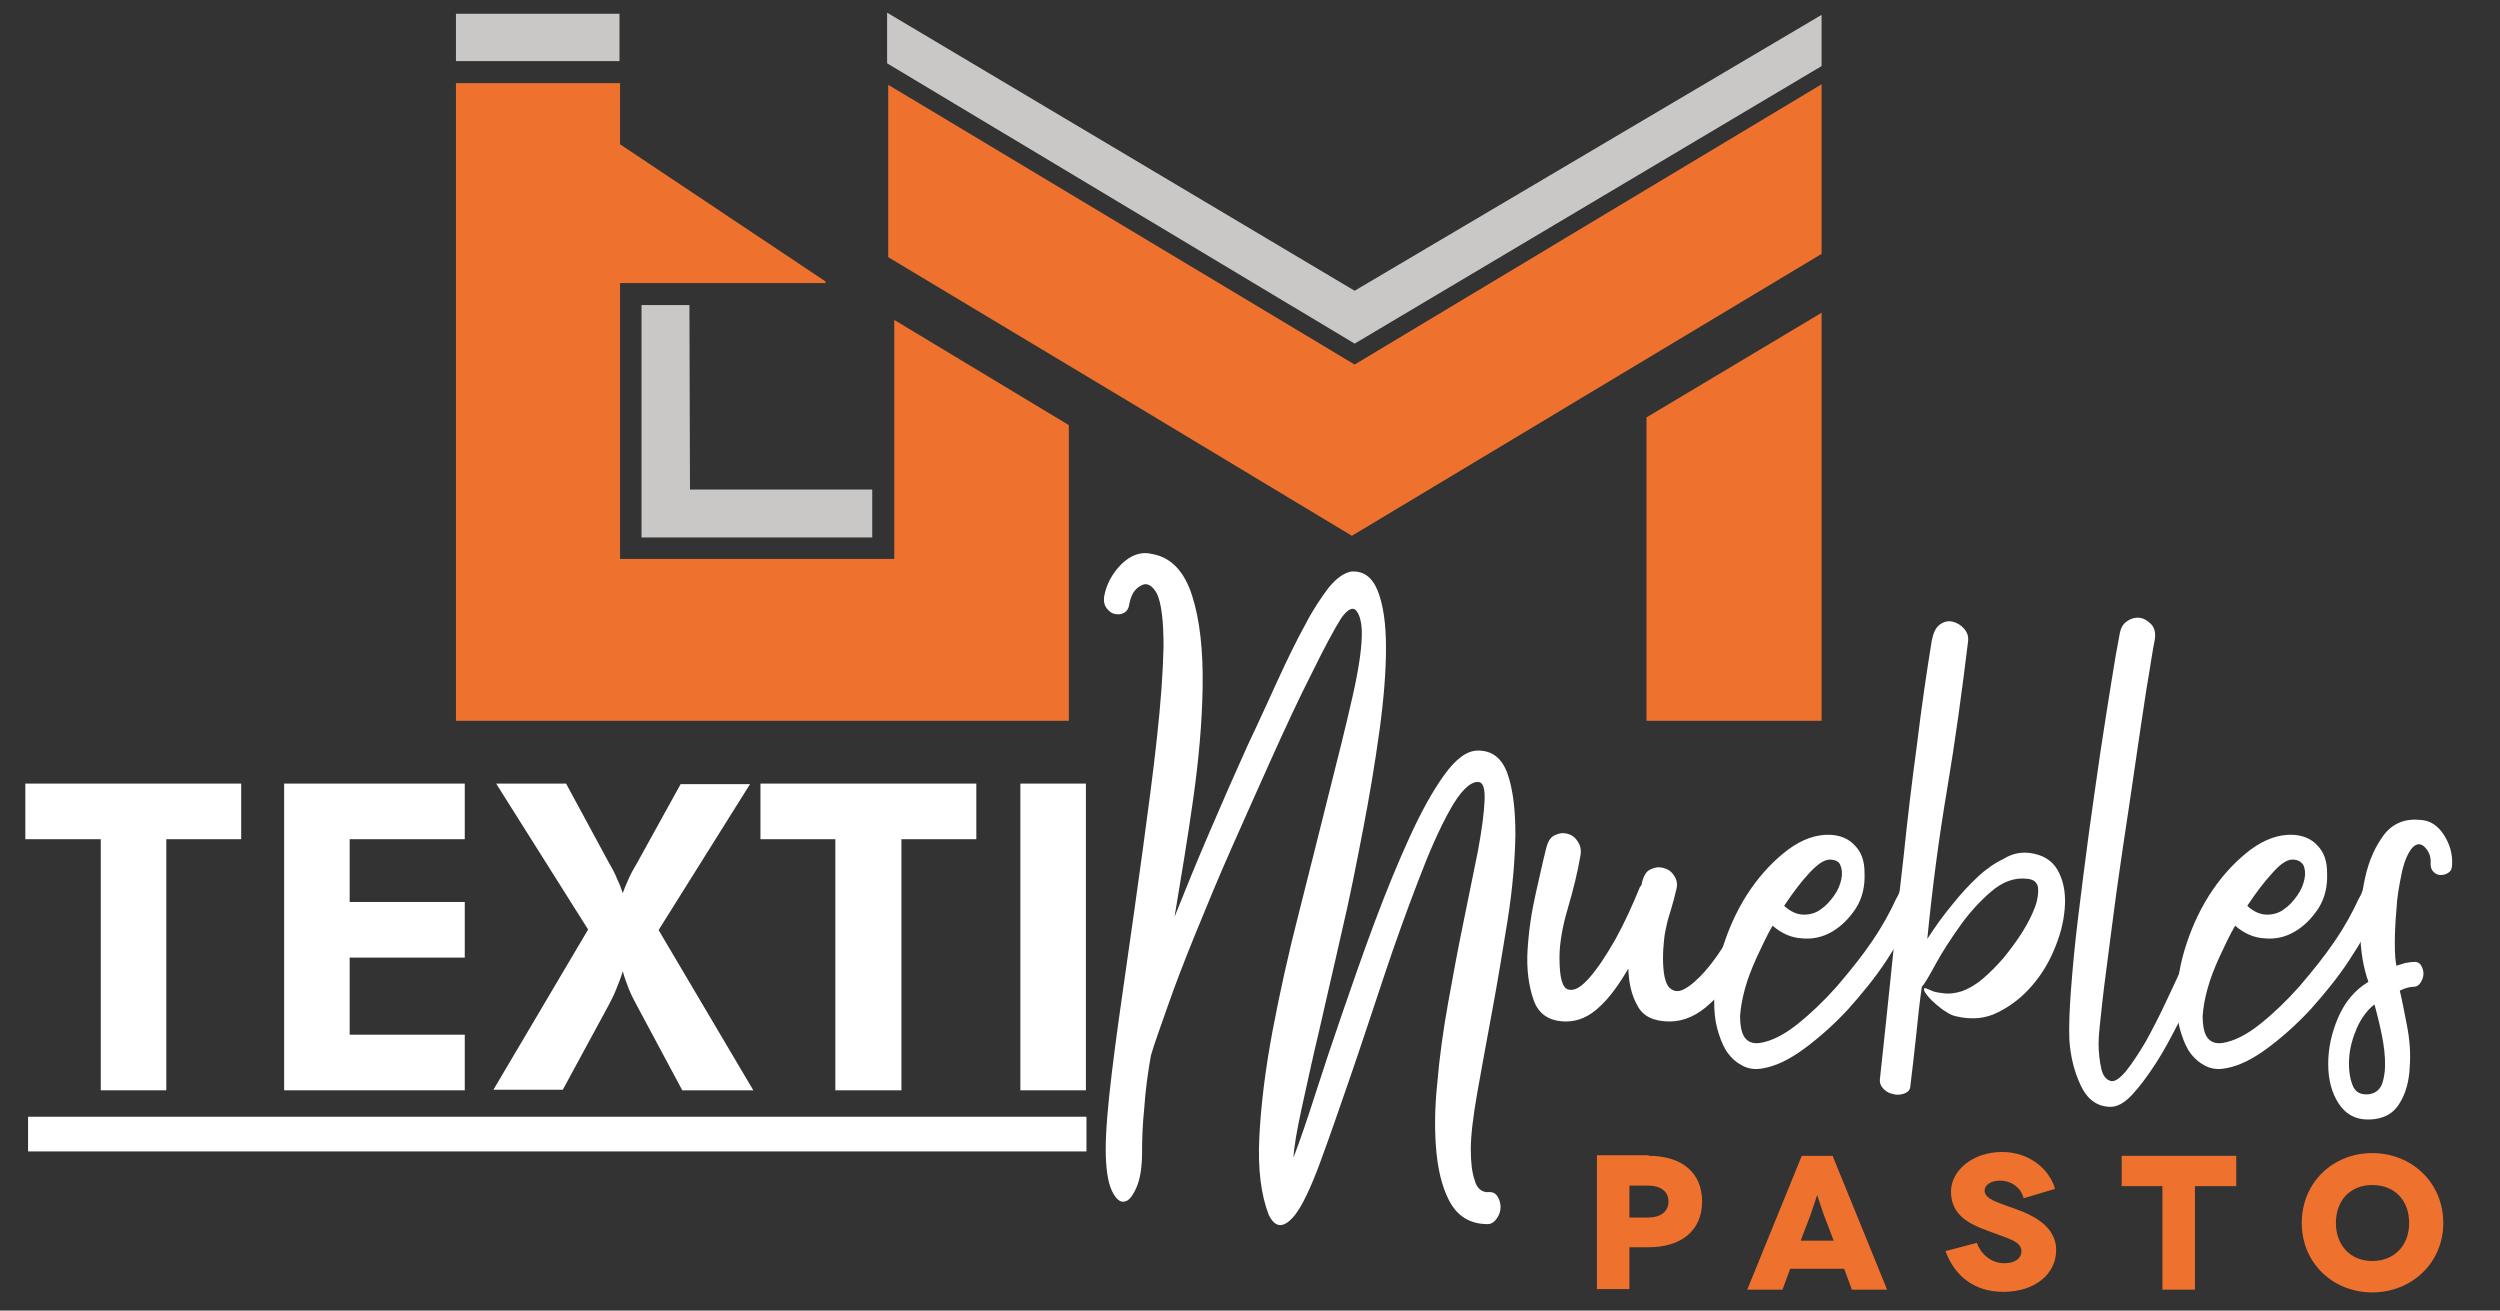 <?xml version="1.0" encoding="utf-8"?>
<!-- Generator: Adobe Illustrator 26.0.0, SVG Export Plug-In . SVG Version: 6.00 Build 0)  -->
<svg version="1.2" baseProfile="tiny" id="Capa_1" xmlns="http://www.w3.org/2000/svg" xmlns:xlink="http://www.w3.org/1999/xlink"
	 x="0px" y="0px" viewBox="0 0 454 238" overflow="visible" xml:space="preserve">
<rect x="0" y="0" width="454" height="238" fill="#333333" stroke="none"/>
<rect x="5.1" y="202.8" fill-rule="evenodd" fill="#FFFFFF" width="192.2" height="6.3"/>
<rect x="82.8" y="2.5" fill-rule="evenodd" fill="#CAC8C6" width="29.7" height="8.6"/>
<polygon fill-rule="evenodd" fill="#CAC8C6" points="330.8,12 330.8,2.7 246,52.8 161.1,2.3 161.1,11.5 246,62.4 "/>
<polygon fill-rule="evenodd" fill="#FFFFFF" points="30.2,152.4 30.2,198 18.3,198 18.3,152.4 4.6,152.4 4.6,142.3 43.8,142.3 
	43.8,152.4 "/>
<polygon fill-rule="evenodd" fill="#FFFFFF" points="51.6,198 51.6,142.3 84.4,142.3 84.4,152.4 63.5,152.4 63.5,163.8 84.4,163.8 
	84.4,173.9 63.5,173.9 63.5,187.9 84.4,187.9 84.4,198 "/>
<path fill-rule="evenodd" fill="#FFFFFF" d="M110.7,156.9c0.6,1,1.1,2,1.4,2.8c0.4,0.8,0.7,1.6,1,2.5c0.3-0.9,0.7-1.8,1.1-2.7
	c0.4-0.9,0.9-1.8,1.5-2.8l7.9-14.3h12.6l-16.6,26.5l17.2,29.1h-12.9l-8.3-15.5c-0.5-0.9-1-1.9-1.4-2.9c-0.4-1-0.8-2.1-1.1-3.2
	c-0.4,1.3-0.9,2.5-1.3,3.5c-0.4,1-0.9,1.9-1.3,2.7l-8.3,15.3H89.6l17.2-29.1l-16.7-26.5h12.7L110.7,156.9z"/>
<polygon fill-rule="evenodd" fill="#FFFFFF" points="163.7,152.4 163.7,198 151.7,198 151.7,152.4 138.1,152.4 138.1,142.3 
	177.3,142.3 177.3,152.4 "/>
<rect x="185.3" y="142.3" fill-rule="evenodd" fill="#FFFFFF" width="11.9" height="55.7"/>
<polygon fill-rule="evenodd" fill="#EE722D" points="194.1,77.2 162.4,58.1 162.4,101.5 112.6,101.5 112.6,51.4 149.9,51.4 
	149.9,51.1 112.6,26.2 112.6,15.1 82.8,15.1 82.8,101.5 82.8,107 82.8,130.9 167.2,130.9 167.2,130.9 194.1,130.9 "/>
<polygon fill-rule="evenodd" fill="#EE722D" points="330.8,46.1 330.8,15.3 246,66.2 161.3,15.4 161.3,46.7 206.8,74 245.5,97.3 "/>
<polygon fill-rule="evenodd" fill="#EE722D" points="299,75.8 299,130.9 330.8,130.9 330.8,56.8 "/>
<polygon fill-rule="evenodd" fill="#CAC8C6" points="125.3,88.9 125.2,55.4 116.5,55.4 116.5,97.6 116.9,97.6 125.3,97.6 
	158.4,97.6 158.4,88.9 "/>
<path fill-rule="evenodd" fill="#FFFFFF" d="M270,216.5c0.9-0.1,1.5,0.1,1.9,0.7c0.4,0.6,0.6,1.3,0.6,2c0,0.7-0.2,1.4-0.7,2.1
	c-0.4,0.6-1,1-1.6,1c-3,0-5.1-1.2-6.6-3.5c-1.4-2.3-2.3-5.4-2.7-9.1c-0.4-3.8-0.4-8.1,0.1-12.9c0.4-4.8,1.1-9.8,2-14.8
	c0.9-5,1.8-9.9,2.8-14.7c1-4.8,1.8-9,2.6-12.8c0.7-3.8,1.1-6.8,1.2-9.1c0.1-2.3-0.3-3.4-1.2-3.4c-1.5,0-3.2,1.7-5.1,5.1
	c-1.9,3.4-3.8,7.7-5.8,13c-2,5.2-4.1,11-6.2,17.3c-2.1,6.3-4.1,12.4-6.1,18.2c-2,5.8-3.8,11-5.5,15.6c-1.7,4.6-3.2,7.7-4.5,9.4
	c-2,2.5-3.6,2.5-4.8,0c-1.4-3.6-2-8.3-1.7-14.2c0.3-5.9,1.1-12.3,2.4-19.2c1.3-6.9,2.9-14.1,4.8-21.5c1.9-7.4,3.6-14.4,5.3-21.1
	c1.7-6.7,3.2-12.7,4.4-18c1.2-5.3,1.8-9.4,1.7-12.2c-0.1-1.8-0.5-3-1.1-3.6c-0.6-0.6-1.5-0.1-2.6,1.4c-1.2,1.9-3,5.2-5.3,9.9
	c-2.4,4.7-4.9,10.1-7.6,16.1c-2.3,5.1-4.6,10.3-7,15.7c-2.4,5.4-4.5,10.5-6.5,15.4c-2,4.9-3.7,9.3-5.1,13.3c-1.4,4-2.5,7-3.1,9.1
	c-0.6,3.4-1,6.5-1.2,9.5c-0.3,2.9-0.4,5.6-0.4,8c0,2.6-0.3,4.8-1,6.4c-0.7,1.6-1.4,2.5-2.2,2.6c-0.8,0.2-1.6-0.5-2.3-2
	c-0.7-1.5-1.1-4-1.1-7.5c0-3.4,0.4-8,1.1-13.8c0.7-5.8,1.6-12.2,2.6-19.1c1-6.9,2-14,3-21.3c1-7.3,1.9-14.1,2.6-20.5
	c0.7-6.4,1.1-11.9,1.2-16.6c0-4.7-0.4-7.9-1.2-9.6c-0.9-1.6-1.9-2.1-3-1.4c-1.1,0.6-1.7,1.7-2,3.2c-0.1,0.8-0.4,1.4-1,1.7
	c-0.5,0.3-1.1,0.3-1.6,0.2c-0.6-0.1-1-0.4-1.5-1c-0.4-0.5-0.6-1.2-0.5-2.1c0.4-2.3,1.5-4.3,3.2-6c1.7-1.6,3.5-2.3,5.5-1.8
	c3.5,0.6,5.9,3.2,7.3,7.6c1.4,4.4,2,9.9,1.9,16.6c-0.1,6.4-0.7,13.1-1.7,20.2c-1,7.1-2.2,14.3-3.4,21.5c2-5,4.1-10.2,6.4-15.5
	c2.3-5.4,4.6-10.6,6.9-15.7c2-4.2,3.8-8.2,5.5-11.9c1.7-3.7,3.3-7,4.9-9.9c1.5-2.9,3-5.1,4.3-6.8c1.4-1.7,2.7-2.6,4-2.9
	c2.3-0.2,3.9,1,4.9,3.5c1,2.5,1.5,6,1.5,10.3c0,4.3-0.4,9.4-1.2,15.2c-0.8,5.8-1.8,11.8-3,18c-1.2,6.2-2.4,12.4-3.9,18.7
	c-1.4,6.3-2.8,12.1-4,17.5c-1.3,5.4-2.3,10.2-3.2,14.2c-0.9,4.1-1.4,7.1-1.5,9c1-2.6,2.3-6.3,3.8-11c1.5-4.7,3.2-9.8,5.1-15.3
	c1.9-5.5,3.8-11,5.9-16.6c2.1-5.6,4.2-10.7,6.3-15.3c2.1-4.6,4.2-8.4,6.3-11.3c2.1-2.9,4.1-4.4,6.1-4.4c2.6,0,4.4,1.4,5.4,4.3
	c1,2.9,1.4,6.6,1.4,11.1c-0.1,4.6-0.5,9.6-1.4,15.3c-0.9,5.6-1.8,11.1-2.8,16.5c-1,5.4-1.9,10.3-2.7,14.8c-0.8,4.5-1.2,8-1.2,10.4
	c0,2.3,0.2,4.2,0.7,5.6C268.1,215.6,268.9,216.4,270,216.5"/>
<path fill-rule="evenodd" fill="#FFFFFF" d="M318.8,160.7c0.4-0.8,0.8-1.3,1.3-1.5c0.5-0.2,1-0.2,1.5,0.1c0.4,0.2,0.8,0.6,0.9,1.2
	c0.2,0.6,0.1,1.3-0.3,2.1c-0.7,1.7-1.4,3.5-2.1,5.2c-0.7,1.7-1.5,3.4-2.4,5c-2.2,3.9-4.5,7.1-7,9.3c-2.4,2.3-4.9,3.4-7.5,3.4
	c-2.8,0-4.8-0.9-5.8-2.8c-1.1-1.9-1.6-4.1-1.7-6.8c-1.7,2.9-3.4,5.3-5.3,7c-1.8,1.7-3.8,2.6-6,2.6c-3,0-5-1.3-5.9-3.9
	c-0.9-2.6-1.3-5.6-1.1-9c0.2-3.4,0.7-6.9,1.5-10.4c0.8-3.5,1.4-6.3,1.9-8.2c0.3-1.2,0.8-2,1.5-2.3c0.8-0.4,1.5-0.5,2.3-0.3
	c0.8,0.2,1.4,0.6,1.9,1.4c0.5,0.7,0.7,1.6,0.5,2.6c-0.5,3-1.3,6.2-2.3,9.6c-1,3.4-1.5,6.4-1.5,8.9c0,3.6,0.5,5.5,1.6,5.8
	c1.1,0.3,2.3-0.4,3.8-2.1c1.5-1.7,3.1-4.1,4.8-7.1c1.7-3.1,3.1-6.2,4.4-9.4l0.3-0.4l0.1-0.5c0.3-1.2,0.8-2,1.5-2.3
	c0.8-0.4,1.5-0.5,2.3-0.3c0.8,0.2,1.5,0.6,2,1.4c0.5,0.7,0.7,1.6,0.4,2.6c-0.3,1.3-0.6,2.4-0.9,3.4c-0.3,1-0.6,1.9-0.8,2.8
	c-0.2,0.9-0.4,1.8-0.5,2.8c-0.1,1-0.2,2.1-0.2,3.4c0,2.8,0.4,4.5,1.1,5.3c0.8,0.8,1.7,0.9,2.8,0.3c1.1-0.6,2.4-1.7,3.8-3.3
	c1.4-1.6,2.8-3.6,4.1-5.8c1.1-1.7,1.9-3.4,2.6-4.9C317.3,164.2,318,162.5,318.8,160.7"/>
<path fill-rule="evenodd" fill="#FFFFFF" d="M345.5,160.8c0.4-0.8,0.8-1.4,1.3-1.6c0.5-0.2,1-0.2,1.5,0c0.4,0.2,0.7,0.6,0.9,1.2
	c0.2,0.6,0.1,1.3-0.3,2.1c-0.2,0.5-0.4,0.9-0.6,1.4c-0.2,0.5-0.5,1-0.7,1.6c-1.2,2.8-2.9,5.7-5,8.9c-2.1,3.2-4.5,6.1-7,8.9
	c-2.6,2.8-5.2,5.1-7.9,7.1c-2.7,2-5.2,3.2-7.5,3.6c-1.5,0.3-2.8,0.1-4-0.6c-1.1-0.6-2.1-1.6-2.8-2.7c-0.7-1.2-1.2-2.6-1.6-4.1
	c-0.4-1.6-0.5-3.2-0.5-4.8c0-3.4,0.6-6.9,1.8-10.5c1.2-3.6,2.8-6.9,4.8-9.8c2-2.9,4.3-5.3,6.8-7.2c2.6-1.9,5.1-2.8,7.7-2.7
	c1.8,0.1,3.3,0.7,4.4,1.9c1.2,1.2,1.8,2.8,1.8,5c0.1,2.5-0.4,4.6-1.6,6.5c-1.2,1.8-2.6,3.2-4.3,4.2c-1.7,1-3.6,1.4-5.5,1.2
	c-1.9-0.1-3.7-0.9-5.3-2.3c-1.1,1.9-2,3.9-2.9,5.8c-0.9,2-1.6,3.8-2.1,5.6c-0.5,1.8-0.8,3.5-0.9,5c0,1.6,0.2,2.8,0.7,3.7
	c0.6,1,1.6,1.4,2.9,1.2c2-0.3,4.3-1.4,6.8-3.4c2.5-2,4.9-4.3,7.2-6.9c2.3-2.7,4.5-5.4,6.4-8.2c1.9-2.8,3.3-5.4,4.3-7.6
	c0.3-0.5,0.5-0.9,0.7-1.4C345.1,161.6,345.3,161.2,345.5,160.8 M332.3,156.1L332.3,156.1c-1,0-2.2,0.8-3.7,2.4c-1.5,1.6-3,3.6-4.6,6
	c1.2,1.1,2.4,1.6,3.6,1.6c1.1,0,2.2-0.3,3.1-1c0.9-0.6,1.7-1.5,2.4-2.5c0.7-1,1.1-2,1.3-3c0.2-1,0.1-1.8-0.2-2.5
	C334,156.5,333.3,156.1,332.3,156.1"/>
<path fill-rule="evenodd" fill="#FFFFFF" d="M368.6,154.9c2.3,0.3,4,1.3,5,3c1,1.7,1.5,3.8,1.4,6.3c-0.1,2.4-0.6,4.9-1.7,7.6
	c-1,2.6-2.4,5-4.2,7.1c-1.8,2.1-3.8,3.7-6.2,4.9c-2.3,1.2-4.8,1.4-7.5,0.8c-0.5-0.1-1.2-0.3-1.9-0.8c-0.7-0.4-1.3-0.9-1.9-1.4
	c-0.6-0.5-1.1-1-1.5-1.5c-0.4-0.5-0.7-0.9-0.7-1.2c0-0.3,0.1-0.3,0.4-0.2c0.3,0.1,0.7,0.3,1.2,0.5c0.5,0.2,1.2,0.3,2.1,0.4
	c0.9,0.1,1.9,0,3.2-0.4c1.1-0.4,2.4-1.1,3.7-2.2c1.3-1.1,2.6-2.4,3.9-3.9c1.2-1.5,2.4-3.1,3.4-4.7c1-1.6,1.8-3.2,2.3-4.6
	c0.5-1.4,0.6-2.6,0.5-3.5c-0.2-0.9-0.8-1.4-1.9-1.5c-2.3-0.3-4.5,0.5-6.6,2.3c-2.1,1.8-4,3.9-5.7,6.3c-1.7,2.4-3.2,4.7-4.4,6.9
	c-1.2,2.2-2,3.6-2.5,4.1c-0.4,2.8-0.7,5.6-1,8.6c-0.3,3-0.7,6.2-1.1,9.6c-0.1,0.6-0.4,0.9-1.1,1.2c-0.6,0.2-1.3,0.3-1.9,0.1
	c-0.7-0.1-1.3-0.4-1.8-0.9c-0.5-0.5-0.8-1.1-0.7-1.9c0.7-6.4,1.4-13.1,2.1-19.9c0.7-6.9,1.4-13.7,2.2-20.5
	c0.7-6.8,1.5-13.5,2.4-20.1c0.8-6.6,1.7-12.9,2.7-19c0.3-1.5,0.7-2.4,1.5-3c0.7-0.5,1.5-0.7,2.3-0.5c0.8,0.2,1.5,0.6,2.1,1.3
	c0.6,0.7,0.8,1.4,0.7,2.3c-1.1,9-2.3,17.9-3.8,26.8c-1.5,8.9-2.7,18-3.6,27.2c1.5-2.3,3-4.4,4.6-6.3c1.5-1.9,3.1-3.6,4.6-5
	c1.5-1.4,3.1-2.5,4.6-3.2C365.4,155,367,154.7,368.6,154.9"/>
<path fill-rule="evenodd" fill="#FFFFFF" d="M402.8,160.8c0.4-0.8,0.8-1.4,1.3-1.6c0.5-0.2,1-0.2,1.5,0c0.4,0.2,0.7,0.6,0.9,1.2
	c0.2,0.6,0.1,1.3-0.3,2.1c-0.7,1.6-1.6,3.6-2.6,6c-1,2.5-2.2,5.1-3.5,8c-1.3,2.8-2.7,5.7-4.2,8.7c-1.5,2.9-2.9,5.6-4.4,7.9
	c-1.5,2.3-2.9,4.2-4.3,5.7c-1.4,1.5-2.7,2.2-3.9,2.2c-2.4,0-4.2-1.3-5.4-3.8c-1.2-2.5-1.9-5.3-2.1-8.3c-0.1-2.3,0-5.4,0.3-9.3
	c0.3-3.9,0.7-8.3,1.3-13.1c0.6-4.8,1.2-9.8,1.9-14.9c0.7-5.1,1.4-10,2.1-14.8c0.7-4.7,1.4-9,2-12.8c0.6-3.8,1.1-6.7,1.5-8.7
	c0.2-1.2,0.6-2,1.4-2.5c0.7-0.5,1.5-0.7,2.3-0.6c0.8,0.1,1.5,0.6,2.1,1.2c0.6,0.7,0.8,1.6,0.6,2.8c-0.4,1.9-0.8,4.9-1.5,8.9
	c-0.6,4-1.3,8.5-2,13.4c-0.7,5-1.5,10.1-2.3,15.5c-0.8,5.4-1.5,10.4-2.1,15.2c-0.6,4.8-1.2,9-1.6,12.6c-0.4,3.7-0.7,6.2-0.7,7.6
	c0,1.8,0.2,3.4,0.5,4.7c0.3,1.3,0.9,2,1.7,2.2c0.7,0.2,1.6-0.4,2.8-1.8c1.1-1.4,2.3-3.2,3.6-5.4c1.2-2.2,2.5-4.7,3.8-7.5
	c1.3-2.8,2.6-5.5,3.8-8.2c1.2-2.7,2.3-5.2,3.2-7.4C401.5,163.7,402.2,162,402.8,160.8"/>
<path fill-rule="evenodd" fill="#FFFFFF" d="M429.5,160.8c0.3-0.8,0.8-1.4,1.3-1.6c0.5-0.2,1-0.2,1.5,0c0.4,0.2,0.8,0.6,0.9,1.2
	c0.2,0.6,0.1,1.3-0.3,2.1c-0.2,0.5-0.4,0.9-0.6,1.4c-0.2,0.5-0.5,1-0.7,1.6c-1.2,2.8-2.9,5.7-5,8.9c-2.1,3.2-4.5,6.1-7,8.9
	c-2.6,2.8-5.2,5.1-7.9,7.1c-2.7,2-5.2,3.2-7.5,3.6c-1.5,0.3-2.8,0.1-4-0.6c-1.1-0.6-2.1-1.6-2.8-2.7c-0.7-1.2-1.2-2.6-1.6-4.1
	c-0.4-1.6-0.5-3.2-0.5-4.8c0-3.4,0.6-6.9,1.8-10.5c1.2-3.6,2.8-6.9,4.8-9.8c2-2.9,4.3-5.3,6.8-7.2c2.6-1.9,5.1-2.8,7.7-2.7
	c1.8,0.1,3.3,0.7,4.4,1.9c1.2,1.2,1.8,2.8,1.8,5c0.1,2.5-0.4,4.6-1.6,6.5c-1.2,1.8-2.6,3.2-4.3,4.2c-1.7,1-3.6,1.4-5.5,1.2
	c-1.9-0.1-3.7-0.9-5.3-2.3c-1.1,1.9-2,3.9-2.9,5.8c-0.9,2-1.6,3.8-2.1,5.6c-0.5,1.8-0.8,3.5-0.9,5c0,1.6,0.2,2.8,0.7,3.7
	c0.6,1,1.6,1.4,2.9,1.2c2-0.3,4.3-1.4,6.8-3.4c2.5-2,4.9-4.3,7.2-6.9c2.3-2.7,4.5-5.4,6.4-8.2c1.9-2.8,3.3-5.4,4.3-7.6
	c0.3-0.5,0.5-0.9,0.7-1.4C429.1,161.6,429.3,161.2,429.5,160.8 M416.3,156.1L416.3,156.1c-1,0-2.2,0.8-3.6,2.4c-1.5,1.6-3,3.6-4.6,6
	c1.2,1.1,2.4,1.6,3.6,1.6c1.1,0,2.2-0.3,3.1-1c0.9-0.6,1.7-1.5,2.4-2.5c0.7-1,1.1-2,1.3-3c0.2-1,0.1-1.8-0.2-2.5
	C417.9,156.5,417.3,156.1,416.3,156.1"/>
<path fill-rule="evenodd" fill="#FFFFFF" d="M439.6,148.9c1.7,0.1,3.1,1,4.2,2.7c1.1,1.7,1.6,3.5,1.5,5.4c0,0.7-0.2,1.2-0.7,1.5
	c-0.4,0.3-0.9,0.4-1.4,0.4c-0.5,0-0.9-0.2-1.3-0.6c-0.4-0.4-0.5-0.9-0.5-1.5c0.1-1.2-0.3-2.2-1.1-3c-0.8-0.8-1.7-0.6-2.5,0.5
	c-0.7,1-1.3,2.5-1.7,4.5c-0.4,2-0.8,4.1-0.9,6.3c-0.2,2.2-0.3,4.3-0.3,6.2c0,1.9,0.1,3.3,0.3,4.1c0.4-0.2,1-0.3,1.5-0.5
	c0.6-0.1,1.1-0.2,1.5-0.2c0.6-0.1,1.1,0.1,1.4,0.5c0.3,0.5,0.5,1,0.5,1.6c0,0.6-0.2,1.1-0.5,1.6c-0.3,0.5-0.7,0.8-1.3,0.8
	c-0.6,0-1.5,0.2-2.5,0.7c0.4,1.6,0.8,3.8,1.3,6.3c0.5,2.6,0.7,5.1,0.5,7.6c-0.1,2.5-0.7,4.7-1.8,6.5c-1.1,1.9-2.9,2.9-5.4,3
	c-2.5,0.1-4.4-0.9-5.7-2.9c-1.3-2-1.9-4.4-1.9-7.2c0-2.8,0.6-5.6,1.8-8.4c1.2-2.8,3-5,5.5-6.5c-0.9-2.5-1.4-5.5-1.5-8.9
	c-0.1-3.5,0.2-6.8,0.9-10c0.7-3.2,1.9-5.8,3.5-7.9C434.6,149.5,436.8,148.6,439.6,148.9 M430.3,198.7L430.3,198.7
	c1.3-0.2,2.2-1.1,2.5-2.6c0.4-1.6,0.4-3.3,0.2-5.2c-0.2-1.9-0.6-3.7-1-5.4c-0.4-1.7-0.7-2.7-0.8-3.1c-1.3,1-2.4,2.5-3.2,4.3
	c-0.8,1.9-1.3,3.7-1.4,5.6c-0.1,1.8,0.1,3.4,0.6,4.7C427.7,198.4,428.8,198.9,430.3,198.7"/>
<path fill-rule="evenodd" fill="#EE722D" d="M299.4,209.9c6.1,0,9.7,3.1,9.7,8.3c0,5.2-3.7,8.3-9.7,8.3h-3.5v7.6H290v-24.3H299.4z
	 M299.3,221.1L299.3,221.1c2.3,0,3.7-1.1,3.7-2.9c0-1.8-1.4-2.9-3.7-2.9h-3.4v5.8H299.3z"/>
<path fill-rule="evenodd" fill="#EE722D" d="M334.9,230.4h-9.8l-1.4,3.8h-6.4l9.9-24.3h5.6l9.9,24.3h-6.4L334.9,230.4z M333,225.3
	L333,225.3l-1.8-4.7c-0.5-1.4-1.2-3.6-1.2-3.6h0c0,0-0.7,2.2-1.2,3.6l-1.8,4.7H333z"/>
<path fill-rule="evenodd" fill="#EE722D" d="M367.5,217.6c-0.6-2.2-2.5-3.2-4.3-3.2c-1.8,0-2.8,0.9-2.8,1.8c0,1.6,2.5,2.2,5.5,3.3
	c3.7,1.3,7.5,3.4,7.5,7.5c0,4.4-3.9,7.6-9.6,7.6c-5.2,0-8.8-2.8-10.5-7.4l5.7-1.5c0.6,1.8,2.4,3.7,5,3.7c2.1,0,3.1-1,3.1-2.2
	c0-1.9-2.9-2.4-6.4-3.8c-3-1.1-6.4-2.7-6.4-7c0-3.8,3.9-7.2,9.3-7.2c4.7,0,8.5,2.9,9.6,6.7L367.5,217.6z"/>
<polygon fill-rule="evenodd" fill="#EE722D" points="406.1,209.9 406.1,215.4 398.6,215.4 398.6,234.2 392.7,234.2 392.7,215.4 
	385.3,215.4 385.3,209.9 "/>
<path fill-rule="evenodd" fill="#EE722D" d="M430.8,209.4c7.1,0,12.9,5.3,12.9,12.7c0,7.3-5.8,12.6-12.9,12.6
	c-7.1,0-12.8-5.3-12.8-12.6C418,214.7,423.7,209.4,430.8,209.4 M430.8,229L430.8,229c4,0,6.7-2.8,6.7-6.9c0-4.1-2.6-6.9-6.7-6.9
	c-4,0-6.6,2.8-6.6,6.9C424.2,226.1,426.8,229,430.8,229"/>
</svg>

